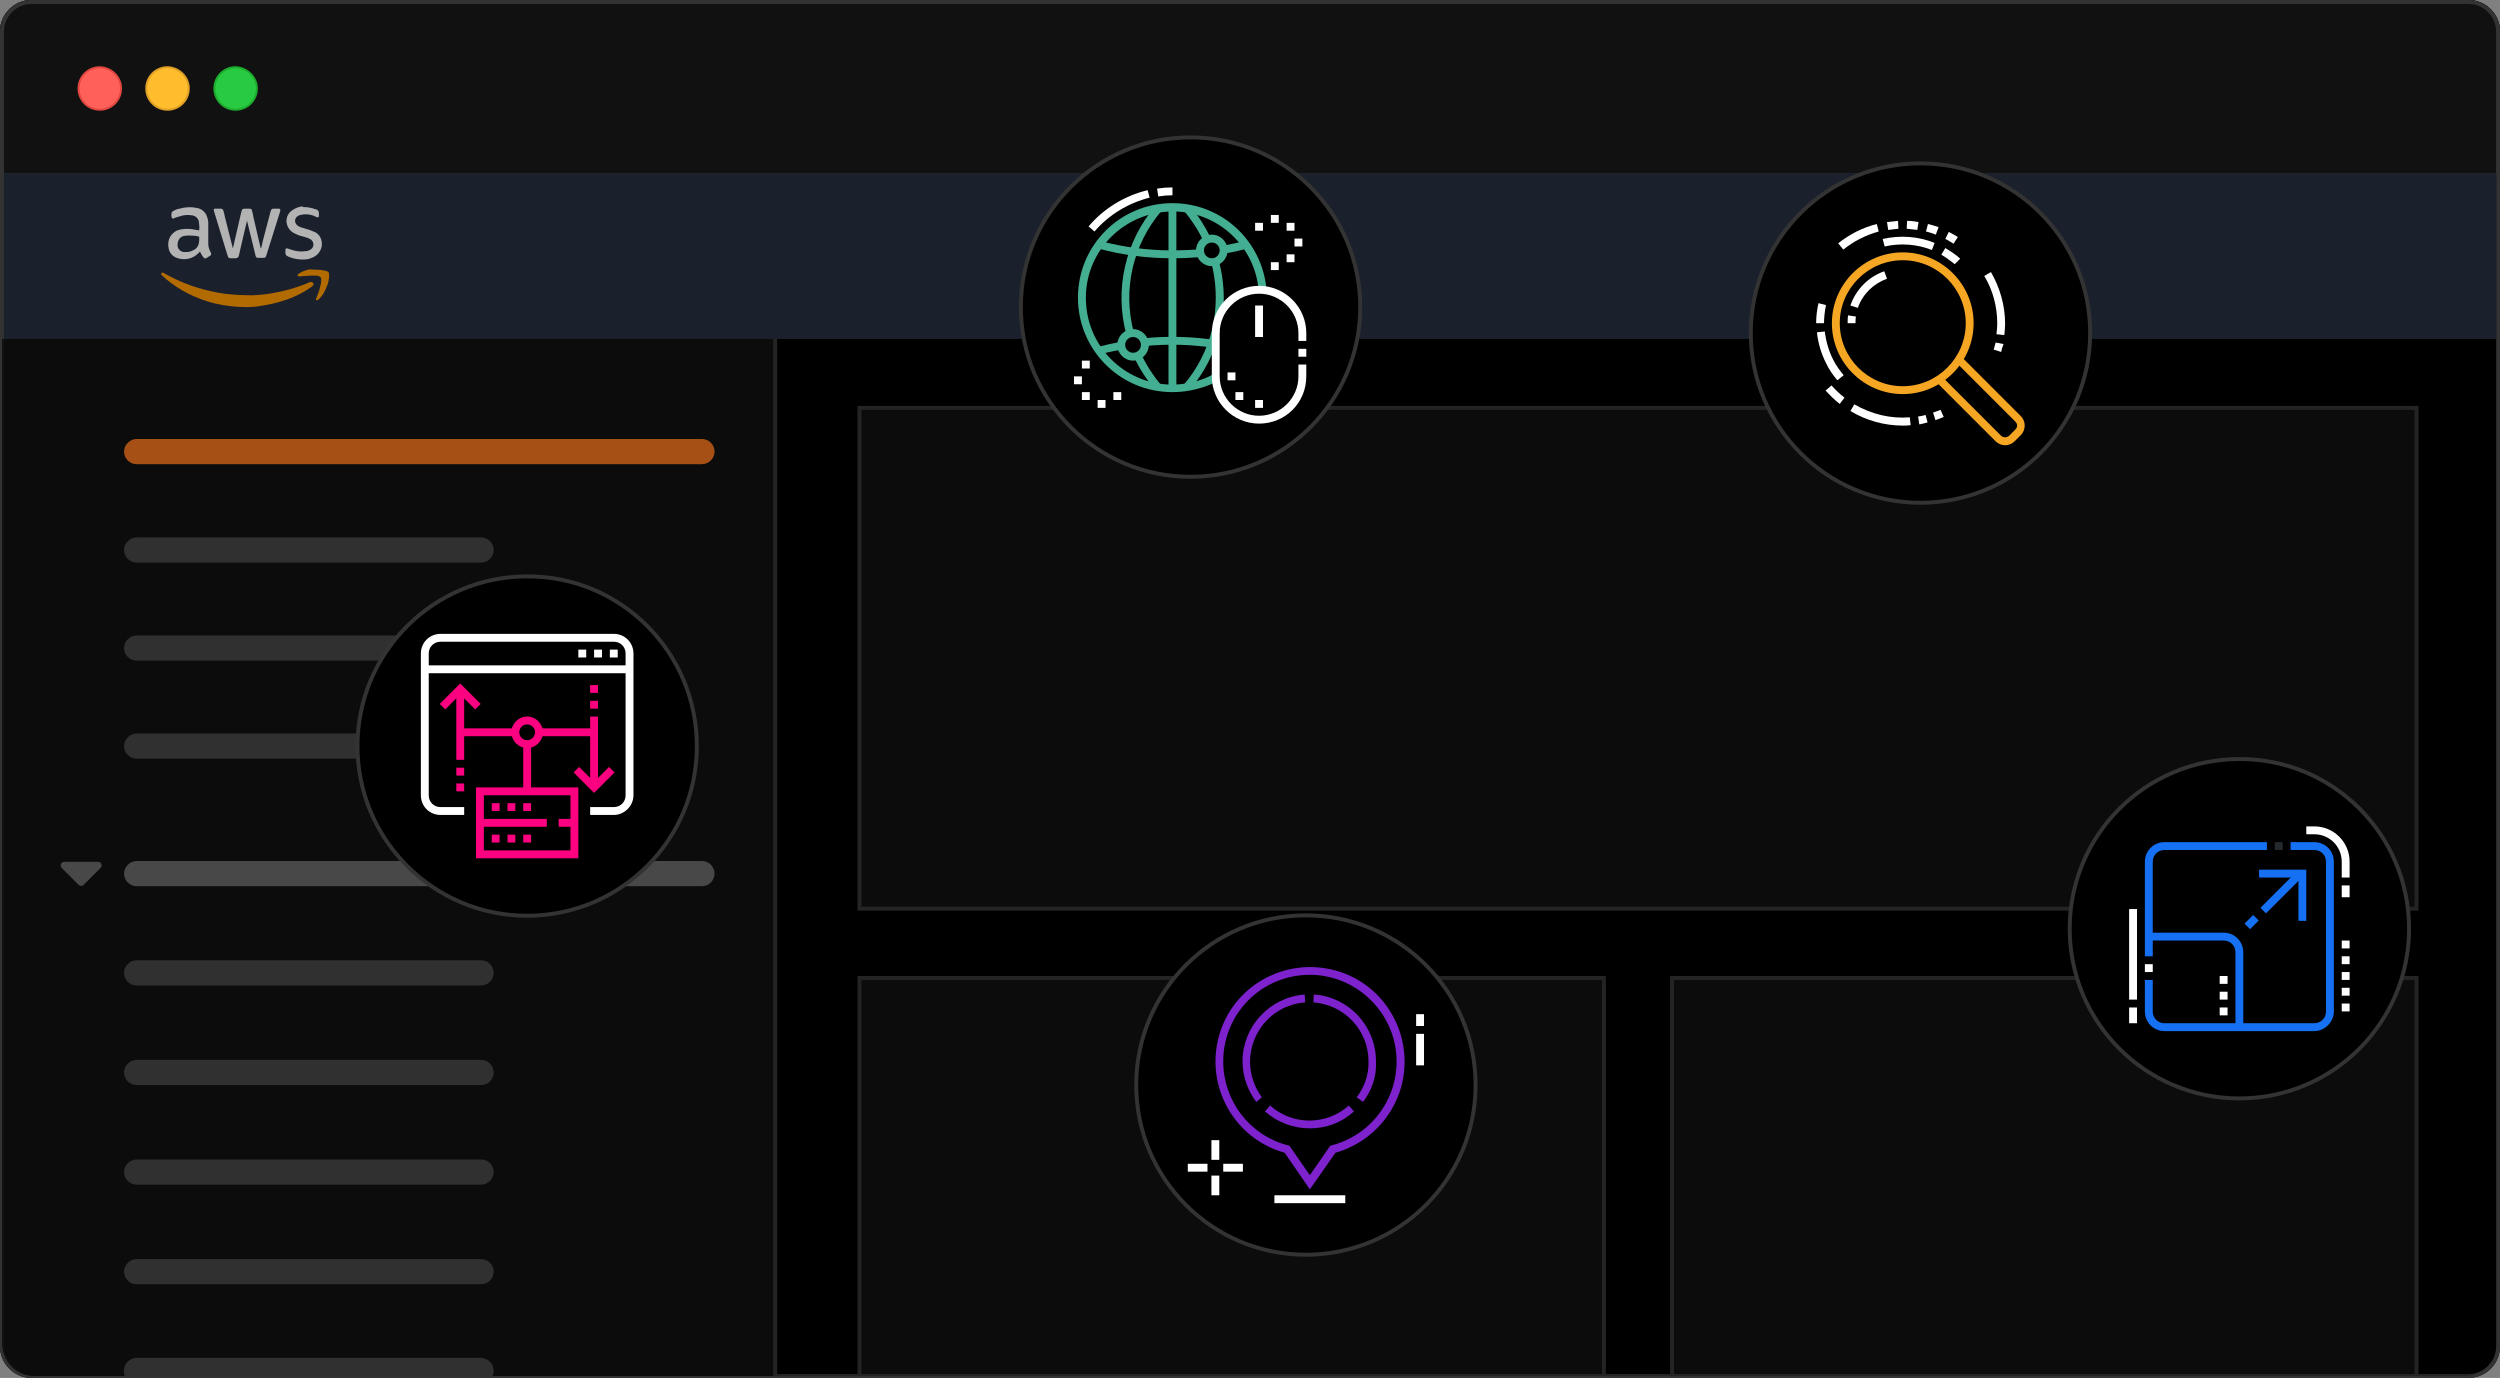 <?xml version="1.0" encoding="utf-8"?>
<!-- Generator: Adobe Illustrator 26.0.3, SVG Export Plug-In . SVG Version: 6.00 Build 0)  -->
<svg version="1.1" id="Layer_1" xmlns="http://www.w3.org/2000/svg" xmlns:xlink="http://www.w3.org/1999/xlink" x="0px" y="0px"
	 viewBox="0 0 635 350" style="enable-background:new 0 0 635 350;" xml:space="preserve">
<rect x="0" y="0" width="635" height="350" fill="#808080" stroke="none"/>
<style type="text/css">
	.st0{fill:none;stroke:#333333;}
	.st1{fill:#111111;}
	.st2{fill:#FF6059;stroke:#E14640;stroke-width:0.5;}
	.st3{fill:#FFBD2E;stroke:#DFA023;stroke-width:0.5;}
	.st4{fill:#28CA42;stroke:#1DAC2C;stroke-width:0.5;}
	.st5{fill:#252F3E;}
	.st6{fill:#111111;stroke:#333333;}
	.st7{fill:none;stroke:#333333;stroke-miterlimit:10;}
	.st8{fill:#FE9800;}
	.st9{fill:#FFFFFF;}
	.st10{fill:#EC7220;}
	.st11{fill:#444444;}
	.st12{fill:#666666;}
	.st13{opacity:0.3;enable-background:new    ;}
	.st14{stroke:#333333;}
	.st15{fill:#FC0280;}
	.st16{fill:#43AE91;}
	.st17{fill:#F5A623;}
	.st18{fill:#7E22CE;}
	.st19{fill:#1570F3;}
	.st20{fill:#24292E;}
</style>
<g id="graphic-mm-server-setup-dark" transform="translate(-125 -2332)">
	<g id="window">
		<g transform="matrix(1, 0, 0, 1, 125, 2332)">
			<g id="Rectangle_5925-2" transform="translate(40 6)">
				<path d="M-32-6h619c4.4,0,8,3.6,8,8v334c0,4.4-3.6,8-8,8H-32c-4.4,0-8-3.6-8-8V2C-40-2.4-36.4-6-32-6z"/>
				<path class="st0" d="M-32-5.5h619c4.1,0,7.5,3.4,7.5,7.5v334c0,4.1-3.4,7.5-7.5,7.5H-32c-4.1,0-7.5-3.4-7.5-7.5V2
					C-39.5-2.1-36.1-5.5-32-5.5z"/>
			</g>
		</g>
		<g id="Rectangle_5926" transform="translate(165 2338)">
			<path class="st1" d="M-32-6h619c4.4,0,8,3.6,8,8v37l0,0H-40l0,0V2C-40-2.4-36.4-6-32-6z"/>
			<path class="st0" d="M-32-5.5h619c4.1,0,7.5,3.4,7.5,7.5v36.5l0,0h-634l0,0V2C-39.5-2.1-36.1-5.5-32-5.5z"/>
		</g>
		<g id="Group_8476" transform="translate(70.25 1075.369)">
			<path id="Path_16329" class="st2" d="M85.5,1279.1c0,3-2.4,5.4-5.4,5.4c-3,0-5.4-2.4-5.4-5.4s2.4-5.4,5.4-5.4l0,0
				C83.1,1273.8,85.5,1276.2,85.5,1279.1z"/>
			<path id="Path_16330" class="st3" d="M102.7,1279.1c0,3-2.4,5.4-5.4,5.4c-3,0-5.4-2.4-5.4-5.4s2.4-5.4,5.4-5.4l0,0
				C100.3,1273.8,102.7,1276.2,102.7,1279.1z"/>
			<path id="Path_16331" class="st4" d="M120,1279.1c0,3-2.4,5.4-5.4,5.4c-3,0-5.4-2.4-5.4-5.4s2.4-5.4,5.4-5.4l0,0
				C117.5,1273.8,120,1276.2,120,1279.1z"/>
		</g>
	</g>
	<rect id="Rectangle_5942" x="126" y="2376" class="st5" width="633.1" height="42.1"/>
	<path id="Path_17969" d="M751.1,2681H133.6c-4.4,0-8-3.6-8-8v-254.9h633.4V2673C759.1,2677.4,755.5,2681,751.1,2681"/>
	<rect id="Rectangle_5943" x="343.3" y="2435.6" class="st6" width="395.5" height="127.2"/>
	<rect id="Rectangle_5945" x="343.3" y="2580.4" class="st6" width="189.1" height="101.1"/>
	<rect id="Rectangle_5947" x="549.7" y="2580.4" class="st6" width="189.1" height="101.1"/>
	<path id="Path_17970" class="st1" d="M321.9,2418.1v263.4H133.6c-4.4,0-8-3.6-8-8v-255.4H321.9z"/>
	<g id="Group_16652">
		<line id="Line_65" class="st7" x1="321.9" y1="2418.1" x2="321.9" y2="2681.5"/>
		<path id="Path_17971" class="st8" d="M187.6,2410c-2.7,0-5.3-0.3-7.9-0.9c-4.6-1.1-8.9-3.2-12.5-6.2c-0.3-0.3-0.7-0.6-1-0.9
			c0,0,0,0-0.1-0.1c-0.2-0.1-0.2-0.4-0.1-0.5c0.1-0.2,0.4-0.2,0.5-0.1c0.4,0.2,0.7,0.4,1.1,0.6c2.6,1.4,5.2,2.5,8,3.3
			c2.1,0.6,4.2,1.1,6.4,1.4c2.4,0.3,4.7,0.4,7.1,0.4c3.3-0.1,6.6-0.7,9.8-1.6c1.6-0.5,3.2-1,4.7-1.7c0.2-0.1,0.5-0.1,0.7,0
			c0.3,0.1,0.4,0.4,0.3,0.7c0,0.1-0.1,0.1-0.1,0.1c-0.1,0.1-0.2,0.2-0.3,0.3c-2.2,1.6-4.7,2.8-7.3,3.6c-1.8,0.6-3.7,1-5.7,1.3
			C190.1,2409.9,188.9,2410,187.6,2410"/>
		<path id="Path_17972" class="st9" d="M187.8,2387.8c-0.3,1.3-0.6,2.5-0.9,3.8c-0.4,1.7-0.8,3.5-1.2,5.2c0,0,0,0,0,0.1
			c-0.2,0.5-0.3,0.6-0.8,0.7c-0.5,0-0.9,0-1.4,0c-0.2,0-0.5-0.1-0.6-0.4c-0.2-0.5-0.3-1.1-0.5-1.6c-1-3.3-2-6.5-3-9.8
			c0-0.1-0.1-0.3-0.1-0.4c0-0.2,0-0.3,0.2-0.4c0,0,0.1,0,0.1,0c0.5,0,1,0,1.5,0c0.3,0,0.5,0.2,0.6,0.4c0.2,0.5,0.3,1.1,0.4,1.6
			c0.7,2.6,1.3,5.3,2,7.9c0,0,0,0,0,0.1c0.1,0,0.1-0.1,0.1-0.1c0.7-3,1.4-6.1,2.1-9.1c0.2-0.7,0.3-0.8,1-0.8c0.4,0,0.8,0,1.1,0
			c0.3,0,0.6,0.2,0.6,0.5c0.2,0.6,0.3,1.2,0.4,1.8c0.6,2.6,1.2,5.1,1.8,7.7c0,0,0,0.1,0.1,0.1c0.2-0.6,0.3-1.2,0.4-1.7
			c0.7-2.5,1.3-5.1,2-7.6c0.2-0.7,0.3-0.8,1-0.8h1.1c0.3,0,0.4,0.1,0.4,0.4c0,0.3-0.1,0.5-0.2,0.8c-1.1,3.5-2.2,7-3.3,10.5
			c-0.2,0.7-0.3,0.8-1,0.8c-0.3,0-0.7,0-1,0c-0.5,0-0.7-0.1-0.8-0.6c-0.3-1.4-0.7-2.7-1-4.1c-0.4-1.6-0.8-3.3-1.2-4.9
			C187.8,2387.8,187.8,2387.8,187.8,2387.8"/>
		<path id="Path_17973" class="st9" d="M178.5,2396.1c-0.2-0.4-0.4-0.9-0.5-1.3c-0.1-0.4-0.1-0.8-0.1-1.3c0-1.3,0-2.7,0-4
			c0-0.4,0-0.7,0-1.1c-0.1-0.8-0.3-1.5-0.7-2.2c-0.6-0.8-1.4-1.3-2.3-1.4c-1.4-0.3-2.9-0.2-4.3,0.2c-0.6,0.1-1.1,0.3-1.6,0.6
			c-0.2,0.1-0.3,0.2-0.4,0.4c-0.1,0.4-0.1,0.8,0,1.2c0,0.2,0.2,0.3,0.4,0.3c0.2,0,0.3-0.1,0.5-0.2c0.3-0.1,0.6-0.2,1-0.3
			c1.1-0.4,2.2-0.5,3.3-0.3c0.8,0.1,1.5,0.7,1.7,1.5c0.1,0.7,0.2,1.5,0.1,2.2c0,0.1-0.1,0.1-0.1,0.1c-0.6-0.1-1.2-0.2-1.8-0.3
			c-1-0.1-1.9-0.1-2.9,0.1c-2.1,0.4-3.4,2.4-3,4.5c0.1,1.2,0.9,2.3,2.1,2.7c1.6,0.6,3.4,0.4,4.8-0.6c0.4-0.3,0.7-0.6,1.1-1l0.2,0.4
			c0.2,0.4,0.4,0.7,0.7,1.1c0.2,0.3,0.6,0.3,0.8,0.1c0,0,0,0,0,0c0.3-0.2,0.6-0.4,0.8-0.5c0.3-0.1,0.4-0.4,0.3-0.7
			C178.6,2396.2,178.5,2396.1,178.5,2396.1 M175.6,2392.7c0,0.4,0,0.7-0.1,1.1c-0.1,0.7-0.6,1.4-1.3,1.7c-0.8,0.5-1.7,0.6-2.6,0.5
			c-0.8-0.1-1.5-0.8-1.5-1.7c0-0.3,0-0.6,0.1-0.9c0.2-0.8,0.9-1.4,1.7-1.5c0.8-0.1,1.7-0.1,2.6,0c0.3,0,0.7,0.1,1,0.2
			c0.1,0,0.1,0.1,0.1,0.1C175.6,2392.4,175.6,2392.5,175.6,2392.7"/>
		<path id="Path_17974" class="st9" d="M202.2,2384.6c1,0,1.9,0.2,2.8,0.5c0.1,0,0.2,0.1,0.3,0.1c0.5,0.1,0.8,0.6,0.7,1.1
			c0,0.2,0,0.4,0,0.6c0,0.2-0.1,0.3-0.3,0.3c0,0-0.1,0-0.1,0c-0.3-0.1-0.6-0.2-0.9-0.4c-1.1-0.4-2.3-0.5-3.4-0.2
			c-0.2,0-0.3,0.1-0.5,0.2c-0.7,0.3-1.1,1.2-0.7,1.9c0.1,0.2,0.3,0.5,0.5,0.6c0.4,0.3,0.9,0.5,1.4,0.6c0.9,0.3,1.8,0.5,2.6,0.9
			c1,0.3,1.7,1.1,2,2.1c0.5,1.6-0.2,3.3-1.6,4.2c-0.7,0.4-1.5,0.7-2.3,0.8c-1.4,0.1-2.9-0.1-4.2-0.6c-0.2-0.1-0.4-0.2-0.6-0.3
			c-0.2-0.1-0.4-0.4-0.4-0.7c0-0.3,0-0.5,0-0.8c0-0.3,0.2-0.5,0.5-0.4c0.3,0.1,0.6,0.2,0.9,0.3c1.2,0.4,2.4,0.6,3.7,0.4
			c0.5,0,1-0.2,1.4-0.5c0.7-0.5,0.8-1.5,0.3-2.1c-0.1-0.1-0.2-0.3-0.4-0.4c-0.5-0.3-1-0.5-1.5-0.6c-0.8-0.2-1.6-0.4-2.3-0.8
			c-1.1-0.4-1.9-1.3-2.2-2.4c-0.4-1.3,0.1-2.7,1.2-3.5c0.8-0.6,1.8-1,2.8-1.1C201.8,2384.6,202,2384.6,202.2,2384.6"/>
		<path id="Path_17975" class="st8" d="M205.4,2400.5c0.8,0,1.6,0.1,2.4,0.3c0.6,0.2,0.8,0.3,0.8,1c0,1.1-0.2,2.2-0.7,3.2
			c-0.4,1.1-1,2.1-1.8,2.9c-0.1,0.1-0.3,0.2-0.4,0.3c-0.1,0.1-0.3,0.1-0.4,0c-0.1-0.1-0.1-0.3,0-0.4c0.4-0.9,0.8-1.9,1-2.9
			c0.2-0.6,0.3-1.2,0.3-1.8c0-0.6-0.2-0.8-0.7-1c-0.5-0.1-0.9-0.1-1.4-0.1c-1.1,0-2.2,0.1-3.3,0.2c-0.1,0-0.2,0-0.3,0
			c-0.1,0-0.2-0.1-0.3-0.2c0-0.1,0-0.1,0-0.2c0.1-0.1,0.2-0.2,0.3-0.3c0.9-0.6,1.8-0.9,2.8-1.1
			C204.2,2400.5,204.8,2400.5,205.4,2400.5"/>
		<path id="Path_17976" class="st10" d="M303.3,2449.9H159.7c-1.8,0-3.2-1.5-3.2-3.2s1.5-3.2,3.2-3.2h143.6c1.8,0,3.2,1.5,3.2,3.2
			S305.1,2449.9,303.3,2449.9"/>
		<path id="Path_17977" class="st11" d="M247.2,2474.9h-87.5c-1.8,0-3.2-1.5-3.2-3.2s1.5-3.2,3.2-3.2h87.5c1.8,0,3.2,1.5,3.2,3.2
			S249,2474.9,247.2,2474.9"/>
		<path id="Path_17978" class="st11" d="M247.2,2499.8h-87.5c-1.8,0-3.2-1.5-3.2-3.2s1.5-3.2,3.2-3.2h87.5c1.8,0,3.2,1.5,3.2,3.2
			S249,2499.8,247.2,2499.8"/>
		<path id="Path_17979" class="st11" d="M247.2,2524.7h-87.5c-1.8,0-3.2-1.5-3.2-3.2s1.5-3.2,3.2-3.2h87.5c1.8,0,3.2,1.5,3.2,3.2
			S249,2524.7,247.2,2524.7"/>
		<path id="Path_17980" class="st12" d="M303.3,2557.1H159.7c-1.8,0-3.2-1.5-3.2-3.2s1.5-3.2,3.2-3.2h143.6c1.8,0,3.2,1.5,3.2,3.2
			S305.1,2557.1,303.3,2557.1"/>
		<path id="Path_17981" class="st11" d="M247.2,2582.3h-87.5c-1.8,0-3.2-1.5-3.2-3.2s1.5-3.2,3.2-3.2h87.5c1.8,0,3.2,1.5,3.2,3.2
			S249,2582.3,247.2,2582.3"/>
		<path id="Path_17982" class="st11" d="M247.2,2607.6h-87.5c-1.8,0-3.2-1.5-3.2-3.2s1.5-3.2,3.2-3.2h87.5c1.8,0,3.2,1.5,3.2,3.2
			S249,2607.6,247.2,2607.6"/>
		<path id="Path_17983" class="st11" d="M247.2,2632.9h-87.5c-1.8,0-3.2-1.5-3.2-3.2s1.5-3.2,3.2-3.2h87.5c1.8,0,3.2,1.5,3.2,3.2
			S249,2632.9,247.2,2632.9"/>
		<path id="Path_17984" class="st11" d="M247.2,2658.2h-87.5c-1.8,0-3.2-1.5-3.2-3.2s1.5-3.2,3.2-3.2h87.5c1.8,0,3.2,1.5,3.2,3.2
			S249,2658.2,247.2,2658.2"/>
		<path id="Path_17985" class="st11" d="M250.4,2680.2c0,0.4-0.1,0.9-0.3,1.3h-93.4c-0.5-1.2-0.2-2.6,0.7-3.6c0.6-0.6,1.4-1,2.3-1
			h87.5C249,2677,250.4,2678.4,250.4,2680.2"/>
		<path id="Path_17986" class="st12" d="M140.6,2552.4l4.4,4.4c0.3,0.3,0.9,0.3,1.2,0c0,0,0,0,0,0l4.4-4.4c0.3-0.3,0.3-0.9,0-1.2
			c-0.2-0.2-0.4-0.3-0.6-0.3h-8.7c-0.5,0-0.9,0.4-0.9,0.9C140.4,2552.1,140.5,2552.3,140.6,2552.4"/>
	</g>
	<path id="Path_35240" class="st13" d="M751.1,2681.5H134c-4.4,0-8-3.6-8-8c0,0,0,0,0,0V2376h633.1v297.4
		C759.1,2677.9,755.5,2681.5,751.1,2681.5L751.1,2681.5"/>
	<g id="Group_16651">
		<g transform="matrix(1, 0, 0, 1, 125, 2332)">
			<path id="Path_17988-2" class="st14" d="M177,189.5c0,23.8-19.3,43.1-43.1,43.1c-23.8,0-43.1-19.3-43.1-43.1s19.3-43.1,43.1-43.1
				l0,0C157.7,146.3,177,165.7,177,189.5"/>
		</g>
		<g transform="matrix(1, 0, 0, 1, 125, 2332)">
			<path id="Path_17990-2" class="st14" d="M345.5,78c0,23.8-19.3,43.1-43.1,43.1c-23.8,0-43.1-19.3-43.1-43.1s19.3-43.1,43.1-43.1
				C326.2,34.9,345.5,54.2,345.5,78C345.5,78,345.5,78,345.5,78"/>
		</g>
		<g transform="matrix(1, 0, 0, 1, 125, 2332)">
			<path id="Path_17992-2" class="st14" d="M530.9,84.6c0,23.8-19.3,43.1-43.1,43.1c-23.8,0-43.1-19.3-43.1-43.1
				c0-23.8,19.3-43.1,43.1-43.1c0,0,0,0,0,0C511.6,41.5,530.9,60.8,530.9,84.6C530.9,84.6,530.9,84.6,530.9,84.6"/>
		</g>
		<g transform="matrix(1, 0, 0, 1, 125, 2332)">
			<path id="Path_17994-2" class="st14" d="M374.8,275.6c0,23.8-19.3,43.1-43.1,43.1c-23.8,0-43.1-19.3-43.1-43.1
				s19.3-43.1,43.1-43.1S374.8,251.8,374.8,275.6C374.8,275.6,374.8,275.6,374.8,275.6"/>
		</g>
		<g transform="matrix(1, 0, 0, 1, 125, 2332)">
			<path id="Path_17996-2" class="st14" d="M611.9,235.9c0,23.8-19.3,43.1-43.1,43.1s-43.1-19.3-43.1-43.1s19.3-43.1,43.1-43.1l0,0
				C592.6,192.7,611.9,212,611.9,235.9"/>
		</g>
		<g id="_1">
			<g id="Group_16653">
				<path id="Path_17998" class="st15" d="M271.9,2550h-26v-18h26V2550z M247.9,2548h22v-14h-22V2548z"/>
				<rect id="Rectangle_5965" x="249.9" y="2544" class="st15" width="2" height="2"/>
				<rect id="Rectangle_5966" x="253.9" y="2544" class="st15" width="2" height="2"/>
				<rect id="Rectangle_5967" x="257.9" y="2544" class="st15" width="2" height="2"/>
				<rect id="Rectangle_5968" x="246.9" y="2540" class="st15" width="17" height="2"/>
				<rect id="Rectangle_5969" x="266.9" y="2540" class="st15" width="4" height="2"/>
				<rect id="Rectangle_5970" x="249.9" y="2536" class="st15" width="2" height="2"/>
				<rect id="Rectangle_5971" x="253.9" y="2536" class="st15" width="2" height="2"/>
				<rect id="Rectangle_5972" x="257.9" y="2536" class="st15" width="2" height="2"/>
				<rect id="Rectangle_5977" x="240.9" y="2507" class="st15" width="2" height="18"/>
				<path id="Path_18000" class="st15" d="M245.7,2512.2l-3.8-3.8l-3.8,3.8l-1.4-1.4l5.2-5.2l5.2,5.2L245.7,2512.2z"/>
				<rect id="Rectangle_5978" x="240.9" y="2531" class="st15" width="2" height="2"/>
				<rect id="Rectangle_5979" x="240.9" y="2527" class="st15" width="2" height="2"/>
				<rect id="Rectangle_5980" x="274.9" y="2514" class="st15" width="2" height="18"/>
				<path id="Path_18001" class="st15" d="M275.9,2533.4l-5.2-5.2l1.4-1.4l3.8,3.8l3.8-3.8l1.4,1.4L275.9,2533.4z"/>
				<rect id="Rectangle_5981" x="274.9" y="2506" class="st15" width="2" height="2"/>
				<rect id="Rectangle_5982" x="274.9" y="2510" class="st15" width="2" height="2"/>
				<path id="Path_18002" class="st15" d="M258.9,2522c-2.2,0-4-1.8-4-4s1.8-4,4-4s4,1.8,4,4S261.1,2522,258.9,2522 M258.9,2516
					c-1.1,0-2,0.9-2,2s0.9,2,2,2s2-0.9,2-2S260,2516,258.9,2516"/>
				<rect id="Rectangle_5983" x="257.9" y="2521" class="st15" width="2" height="12"/>
				<rect id="Rectangle_5984" x="261.9" y="2517" class="st15" width="14" height="2"/>
				<rect id="Rectangle_5985" x="241.9" y="2517" class="st15" width="14" height="2"/>
			</g>
			<path id="Path_17999" class="st9" d="M280.9,2539h-6v-2h6c1.7,0,3-1.3,3-3v-36c0-1.7-1.3-3-3-3h-44c-1.7,0-3,1.3-3,3v36
				c0,1.7,1.3,3,3,3h6v2h-6c-2.8,0-5-2.2-5-5v-36c0-2.8,2.2-5,5-5h44c2.8,0,5,2.2,5,5v36C285.9,2536.7,283.6,2539,280.9,2539"/>
			<rect id="Rectangle_5973" x="279.9" y="2497" class="st9" width="2" height="2"/>
			<rect id="Rectangle_5974" x="275.9" y="2497" class="st9" width="2" height="2"/>
			<rect id="Rectangle_5975" x="271.9" y="2497" class="st9" width="2" height="2"/>
			<rect id="Rectangle_5976" x="232.9" y="2501" class="st9" width="52" height="2"/>
		</g>
		<g id="_2">
			<g id="Group_16655">
				<path id="Path_18003" class="st16" d="M422.8,2431.6c-13.3,0-24-10.7-24-24c0-13.3,10.7-24,24-24c12.5,0,22.8,9.5,23.9,22
					l-2,0.2c-1-12.1-11.7-21.1-23.8-20s-21.1,11.7-20,23.8c1,12.1,11.7,21.1,23.8,20c3-0.3,6-1.1,8.6-2.6l1,1.8
					C430.8,2430.6,426.8,2431.6,422.8,2431.6"/>
				<path id="Path_18004" class="st16" d="M422.8,2397.6c-6.4,0-12.8-0.8-18.9-2.5l0.5-1.9c6,1.6,12.2,2.4,18.4,2.4
					c2.3,0,4.7-0.1,7-0.3l0.2,2C427.6,2397.5,425.2,2397.6,422.8,2397.6"/>
				<path id="Path_18005" class="st16" d="M436,2396.4l-0.4-2c1.9-0.3,3.8-0.8,5.6-1.2l0.5,1.9
					C439.9,2395.7,437.9,2396.1,436,2396.4"/>
				<path id="Path_18006" class="st16" d="M433.7,2420.4c-5.9-0.9-11.9-1.1-17.8-0.5l-0.2-2c6.1-0.6,12.3-0.4,18.3,0.5L433.7,2420.4
					z"/>
				<path id="Path_18007" class="st16" d="M404.4,2422l-0.5-1.9c1.9-0.5,3.8-0.9,5.8-1.3l0.4,2
					C408.1,2421.1,406.2,2421.5,404.4,2422"/>
				<path id="Path_18008" class="st16" d="M411.1,2417c-3.1-11.5-0.3-23.7,7.4-32.7l1.5,1.3c-7.3,8.5-9.9,20.1-7,30.9L411.1,2417z"
					/>
				<path id="Path_18009" class="st16" d="M418.4,2431c-2.1-2.5-3.9-5.2-5.3-8.2l1.8-0.8c1.3,2.8,3,5.4,5,7.8L418.4,2431z"/>
				<path id="Path_18010" class="st16" d="M427.2,2431l-1.5-1.3c3.5-4.1,5.9-8.9,7.2-14.1l1.9,0.5
					C433.5,2421.6,430.9,2426.7,427.2,2431"/>
				<path id="Path_18011" class="st16" d="M435.4,2413.3l-2-0.3c0.7-4.7,0.5-9.6-0.7-14.2l1.9-0.5
					C435.9,2403.2,436.2,2408.3,435.4,2413.3"/>
				<path id="Path_18012" class="st16" d="M430.7,2393.3c-1.3-2.8-3-5.4-5-7.8l1.5-1.3c2.1,2.5,3.9,5.3,5.3,8.2L430.7,2393.3z"/>
				<rect id="Rectangle_5986" x="421.8" y="2384.6" class="st16" width="2" height="46"/>
				<path id="Path_18013" class="st16" d="M412.8,2423.6c-2.2,0-4-1.8-4-4c0-2.2,1.8-4,4-4s4,1.8,4,4
					C416.8,2421.8,415,2423.6,412.8,2423.6 M412.8,2417.6c-1.1,0-2,0.9-2,2c0,1.1,0.9,2,2,2s2-0.9,2-2
					C414.8,2418.5,413.9,2417.6,412.8,2417.6"/>
				<path id="Path_18014" class="st16" d="M432.8,2399.6c-2.2,0-4-1.8-4-4c0-2.2,1.8-4,4-4s4,1.8,4,4
					C436.8,2397.8,435,2399.6,432.8,2399.6 M432.8,2393.6c-1.1,0-2,0.9-2,2c0,1.1,0.9,2,2,2s2-0.9,2-2
					C434.8,2394.5,433.9,2393.6,432.8,2393.6"/>
			</g>
			<g id="Group_16654">
				<path id="Path_18016" class="st9" d="M419.2,2381.9l-0.3-2c1.3-0.2,2.6-0.3,3.9-0.3v2C421.6,2381.6,420.4,2381.7,419.2,2381.9"
					/>
				<path id="Path_18017" class="st9" d="M403,2390.8l-1.5-1.3c3.9-4.6,9.2-7.8,15-9.2l0.5,1.9
					C411.5,2383.6,406.6,2386.6,403,2390.8"/>
				<rect id="Rectangle_5992" x="447.8" y="2398.6" class="st9" width="2" height="2"/>
				<rect id="Rectangle_5993" x="453.8" y="2392.6" class="st9" width="2" height="2"/>
				<rect id="Rectangle_5994" x="447.8" y="2386.6" class="st9" width="2" height="2"/>
				<rect id="Rectangle_5995" x="443.8" y="2388.6" class="st9" width="2" height="2"/>
				<rect id="Rectangle_5996" x="451.8" y="2388.6" class="st9" width="2" height="2"/>
				<rect id="Rectangle_5997" x="451.8" y="2396.6" class="st9" width="2" height="2"/>
				<rect id="Rectangle_5998" x="403.8" y="2433.6" class="st9" width="2" height="2"/>
				<rect id="Rectangle_5999" x="397.8" y="2427.6" class="st9" width="2" height="2"/>
				<rect id="Rectangle_6000" x="399.8" y="2423.6" class="st9" width="2" height="2"/>
				<rect id="Rectangle_6001" x="399.8" y="2431.6" class="st9" width="2" height="2"/>
				<rect id="Rectangle_6002" x="407.8" y="2431.6" class="st9" width="2" height="2"/>
				<rect id="Rectangle_5988" x="443.8" y="2409.6" class="st9" width="2" height="8"/>
				<rect id="Rectangle_5989" x="443.8" y="2433.6" class="st9" width="2" height="2"/>
				<rect id="Rectangle_5990" x="438.8" y="2431.6" class="st9" width="2" height="2"/>
				<rect id="Rectangle_5991" x="436.8" y="2426.6" class="st9" width="2" height="2"/>
				<path id="Path_18015" class="st9" d="M444.8,2439.6c-6.6,0-12-5.4-12-12v-11c0-6.6,5.4-12,12-12s12,5.4,12,12v2h-2v-2
					c0-5.5-4.5-10-10-10s-10,4.5-10,10v11c0,5.5,4.5,10,10,10s10-4.5,10-10v-3h2v3C456.8,2434.3,451.5,2439.6,444.8,2439.6"/>
				<rect id="Rectangle_5987" x="454.8" y="2420.6" class="st9" width="2" height="2"/>
			</g>
		</g>
		<g id="_3">
			<g id="Group_16657">
				<path id="Path_18018" class="st17" d="M608.3,2432.1c-9.9,0-18-8.1-18-18c0-9.9,8.1-18,18-18s18,8.1,18,18
					C626.3,2424,618.2,2432.1,608.3,2432.1 M608.3,2398.1c-8.8,0-16,7.2-16,16c0,8.8,7.2,16,16,16s16-7.2,16-16
					C624.3,2405.3,617.1,2398.1,608.3,2398.1"/>
				<path id="Path_18019" class="st17" d="M634.3,2445.1c-0.9,0-1.8-0.4-2.4-1l-15-15l1.4-1.4l15,15c0.6,0.5,1.4,0.5,2,0l1.6-1.6
					c0.6-0.6,0.6-1.4,0-2l-15-15l1.4-1.4l15,15c1.3,1.3,1.3,3.5,0,4.8l-1.6,1.6C636.1,2444.7,635.2,2445.1,634.3,2445.1"/>
			</g>
			<g id="Group_16656">
				<path id="Path_18020" class="st9" d="M615.7,2395.5c-3.8-1.5-8-1.8-12-0.9l-0.5-1.9c4.4-1,9-0.7,13.2,1L615.7,2395.5z"/>
				<path id="Path_18021" class="st9" d="M621.5,2399.1c-1.1-0.9-2.2-1.7-3.4-2.4l1-1.7c1.3,0.8,2.6,1.6,3.8,2.7L621.5,2399.1z"/>
				<path id="Path_18022" class="st9" d="M591.7,2428.6c-1.1-1.3-2.1-2.7-2.8-4.2c-1.3-2.5-2.1-5.2-2.4-8l2-0.2c0.3,2.5,1,5,2.2,7.3
					c0.7,1.4,1.6,2.6,2.6,3.8L591.7,2428.6z"/>
				<path id="Path_18023" class="st9" d="M593.2,2395.4l-1.3-1.6c2.9-2.3,6.2-4,9.8-4.9l0.5,1.9
					C599,2391.7,595.9,2393.2,593.2,2395.4"/>
				<path id="Path_18024" class="st9" d="M604.6,2390.4l-0.3-2c0.9-0.1,1.9-0.2,2.8-0.3l0.1,2
					C606.3,2390.2,605.4,2390.3,604.6,2390.4"/>
				<path id="Path_18025" class="st9" d="M612,2390.4c-0.9-0.1-1.8-0.2-2.7-0.3l0.1-2c1,0,1.9,0.1,2.9,0.3L612,2390.4z"/>
				<path id="Path_18026" class="st9" d="M616.7,2391.6c-0.8-0.3-1.6-0.6-2.5-0.8l0.5-1.9c0.9,0.2,1.8,0.5,2.7,0.8L616.7,2391.6z"/>
				<path id="Path_18027" class="st9" d="M621.2,2393.9c-0.7-0.4-1.4-0.9-2.1-1.2l0.9-1.8c0.8,0.4,1.6,0.9,2.3,1.3L621.2,2393.9z"/>
				<path id="Path_18028" class="st9" d="M634.1,2417.1l-2-0.2c0.1-0.9,0.2-1.8,0.2-2.7c0-4.3-1.1-8.5-3.3-12.1l1.7-1
					c2.3,4,3.6,8.5,3.6,13.2C634.3,2415.1,634.2,2416.1,634.1,2417.1"/>
				<path id="Path_18029" class="st9" d="M633.3,2421.4l-1.9-0.6c0.2-0.6,0.3-1.2,0.5-1.8l2,0.4
					C633.6,2420.1,633.4,2420.8,633.3,2421.4"/>
				<path id="Path_18030" class="st9" d="M616.6,2438.7l-0.6-1.9c0.7-0.2,1.3-0.5,1.9-0.7l0.8,1.8
					C618,2438.2,617.3,2438.5,616.6,2438.7"/>
				<path id="Path_18031" class="st9" d="M612.5,2439.8l-0.3-2c0.6-0.1,1.3-0.2,1.9-0.4l0.5,1.9
					C613.8,2439.5,613.1,2439.7,612.5,2439.8"/>
				<path id="Path_18032" class="st9" d="M608.3,2440.1c-4.7,0-9.3-1.3-13.3-3.7l1-1.7c4.3,2.5,9.2,3.7,14.1,3.3l0.2,2
					C609.6,2440.1,609,2440.1,608.3,2440.1"/>
				<path id="Path_18033" class="st9" d="M592.3,2434.6c-1.3-1-2.5-2.2-3.6-3.4l1.5-1.3c1,1.1,2.1,2.2,3.3,3.1L592.3,2434.6z"/>
				<path id="Path_18034" class="st9" d="M596.9,2410.2l-1.9-0.6c1.4-4.1,4.6-7.3,8.6-8.7l0.7,1.9
					C600.9,2404,598.1,2406.7,596.9,2410.2"/>
				<path id="Path_18035" class="st9" d="M596.3,2414.1h-2c0-0.7,0-1.4,0.1-2l2,0.3C596.3,2412.9,596.3,2413.5,596.3,2414.1"/>
				<path id="Path_18036" class="st9" d="M588.3,2414.1h-2c0-1.7,0.2-3.4,0.6-5.1l1.9,0.5C588.5,2411,588.3,2412.6,588.3,2414.1"/>
			</g>
		</g>
		<g id="_4">
			<path id="Path_18042" class="st18" d="M457.7,2634.1l-6.4-9.3c-12.8-3.6-20.2-16.8-16.7-29.6s16.8-20.2,29.6-16.7
				s20.2,16.8,16.7,29.6c-2.3,8.1-8.6,14.4-16.7,16.7L457.7,2634.1z M457.7,2579.6c-12.2,0-22,9.8-22,22c0,10,6.7,18.8,16.4,21.3
				l0.4,0.1l5.2,7.5l5.2-7.5l0.4-0.1c11.8-3.1,18.8-15.1,15.7-26.9C476.4,2586.4,467.7,2579.6,457.7,2579.6"/>
			<path id="Path_18043" class="st18" d="M471.2,2611.9l-1.6-1.2c2-2.6,3.1-5.8,3-9.1c0-7.9-6.1-14.4-14-15l0.1-2
				c8.9,0.6,15.8,8,15.8,17C474.7,2605.3,473.5,2608.9,471.2,2611.9"/>
			<path id="Path_18044" class="st18" d="M457.7,2618.6c-4.2,0-8.2-1.5-11.4-4.3l1.3-1.5c5.7,5.1,14.3,5.1,20,0l1.3,1.5
				C465.9,2617.1,461.9,2618.6,457.7,2618.6"/>
			<path id="Path_18045" class="st18" d="M444.1,2611.9c-2.2-2.9-3.5-6.6-3.5-10.3c0-8.9,6.9-16.3,15.8-17l0.1,2
				c-7.9,0.6-13.9,7.1-14,15c0,3.3,1.1,6.5,3,9.1L444.1,2611.9z"/>
			<g id="Group_16658">
				<rect id="Rectangle_6018" x="448.7" y="2635.6" class="st9" width="18" height="2"/>
				<rect id="Rectangle_6019" x="432.7" y="2621.6" class="st9" width="2" height="5"/>
				<rect id="Rectangle_6020" x="432.7" y="2630.6" class="st9" width="2" height="5"/>
				<rect id="Rectangle_6021" x="435.7" y="2627.6" class="st9" width="5" height="2"/>
				<rect id="Rectangle_6022" x="426.7" y="2627.6" class="st9" width="5" height="2"/>
				<rect id="Rectangle_6023" x="484.7" y="2594.6" class="st9" width="2" height="8"/>
				<rect id="Rectangle_6024" x="484.7" y="2589.6" class="st9" width="2" height="3"/>
			</g>
		</g>
		<g id="_5">
			<path id="Path_18037" class="st19" d="M671.8,2574.9h-2v-24c0-2.8,2.2-5,5-5h26v2h-26c-1.7,0-3,1.3-3,3V2574.9z"/>
			<rect id="Rectangle_6003" x="702.8" y="2545.9" class="st20" width="2" height="2"/>
			<path id="Path_18038" class="st19" d="M712.8,2593.9h-38c-2.8,0-5-2.2-5-5v-8h2v8c0,1.7,1.3,3,3,3h38c1.7,0,3-1.3,3-3v-38
				c0-1.7-1.3-3-3-3h-6v-2h6c2.8,0,5,2.2,5,5v38C717.8,2591.6,715.5,2593.9,712.8,2593.9"/>
			<path id="Path_18039" class="st19" d="M694.8,2592.9h-2v-19c0-1.7-1.3-3-3-3h-19v-2h19c2.8,0,5,2.2,5,5V2592.9z"/>
			
				<rect id="Rectangle_6005" x="695.7" y="2565.4" transform="matrix(0.707 -0.707 0.707 0.707 -1610.488 1244.718)" class="st19" width="3.1" height="2"/>
			
				<rect id="Rectangle_6006" x="698.2" y="2557.7" transform="matrix(0.707 -0.707 0.707 0.707 -1602.769 1247.915)" class="st19" width="13.6" height="2"/>
			<path id="Path_18040" class="st19" d="M710.8,2565.9h-2v-11h-10v-2h12V2565.9z"/>
			<g id="Group_16659">
				<rect id="Rectangle_6007" x="688.8" y="2579.9" class="st9" width="2" height="2"/>
				<rect id="Rectangle_6008" x="688.8" y="2583.9" class="st9" width="2" height="2"/>
				<rect id="Rectangle_6009" x="688.8" y="2587.9" class="st9" width="2" height="2"/>
				<rect id="Rectangle_6010" x="719.8" y="2578.9" class="st9" width="2" height="2"/>
				<rect id="Rectangle_6011" x="719.8" y="2582.9" class="st9" width="2" height="2"/>
				<rect id="Rectangle_6012" x="719.8" y="2586.9" class="st9" width="2" height="2"/>
				<rect id="Rectangle_6013" x="719.8" y="2570.9" class="st9" width="2" height="2"/>
				<rect id="Rectangle_6014" x="719.8" y="2574.9" class="st9" width="2" height="2"/>
				<rect id="Rectangle_6015" x="665.8" y="2562.9" class="st9" width="2" height="23"/>
				<rect id="Rectangle_6016" x="665.8" y="2587.9" class="st9" width="2" height="4"/>
				<rect id="Rectangle_6017" x="719.8" y="2556.9" class="st9" width="2" height="3"/>
				<path id="Path_18041" class="st9" d="M721.8,2554.9h-2v-4c0-3.9-3.1-7-7-7h-2v-2h2c5,0,9,4,9,9V2554.9z"/>
				<rect id="Rectangle_6004" x="669.8" y="2576.9" class="st9" width="2" height="2"/>
			</g>
		</g>
	</g>
</g>
</svg>
